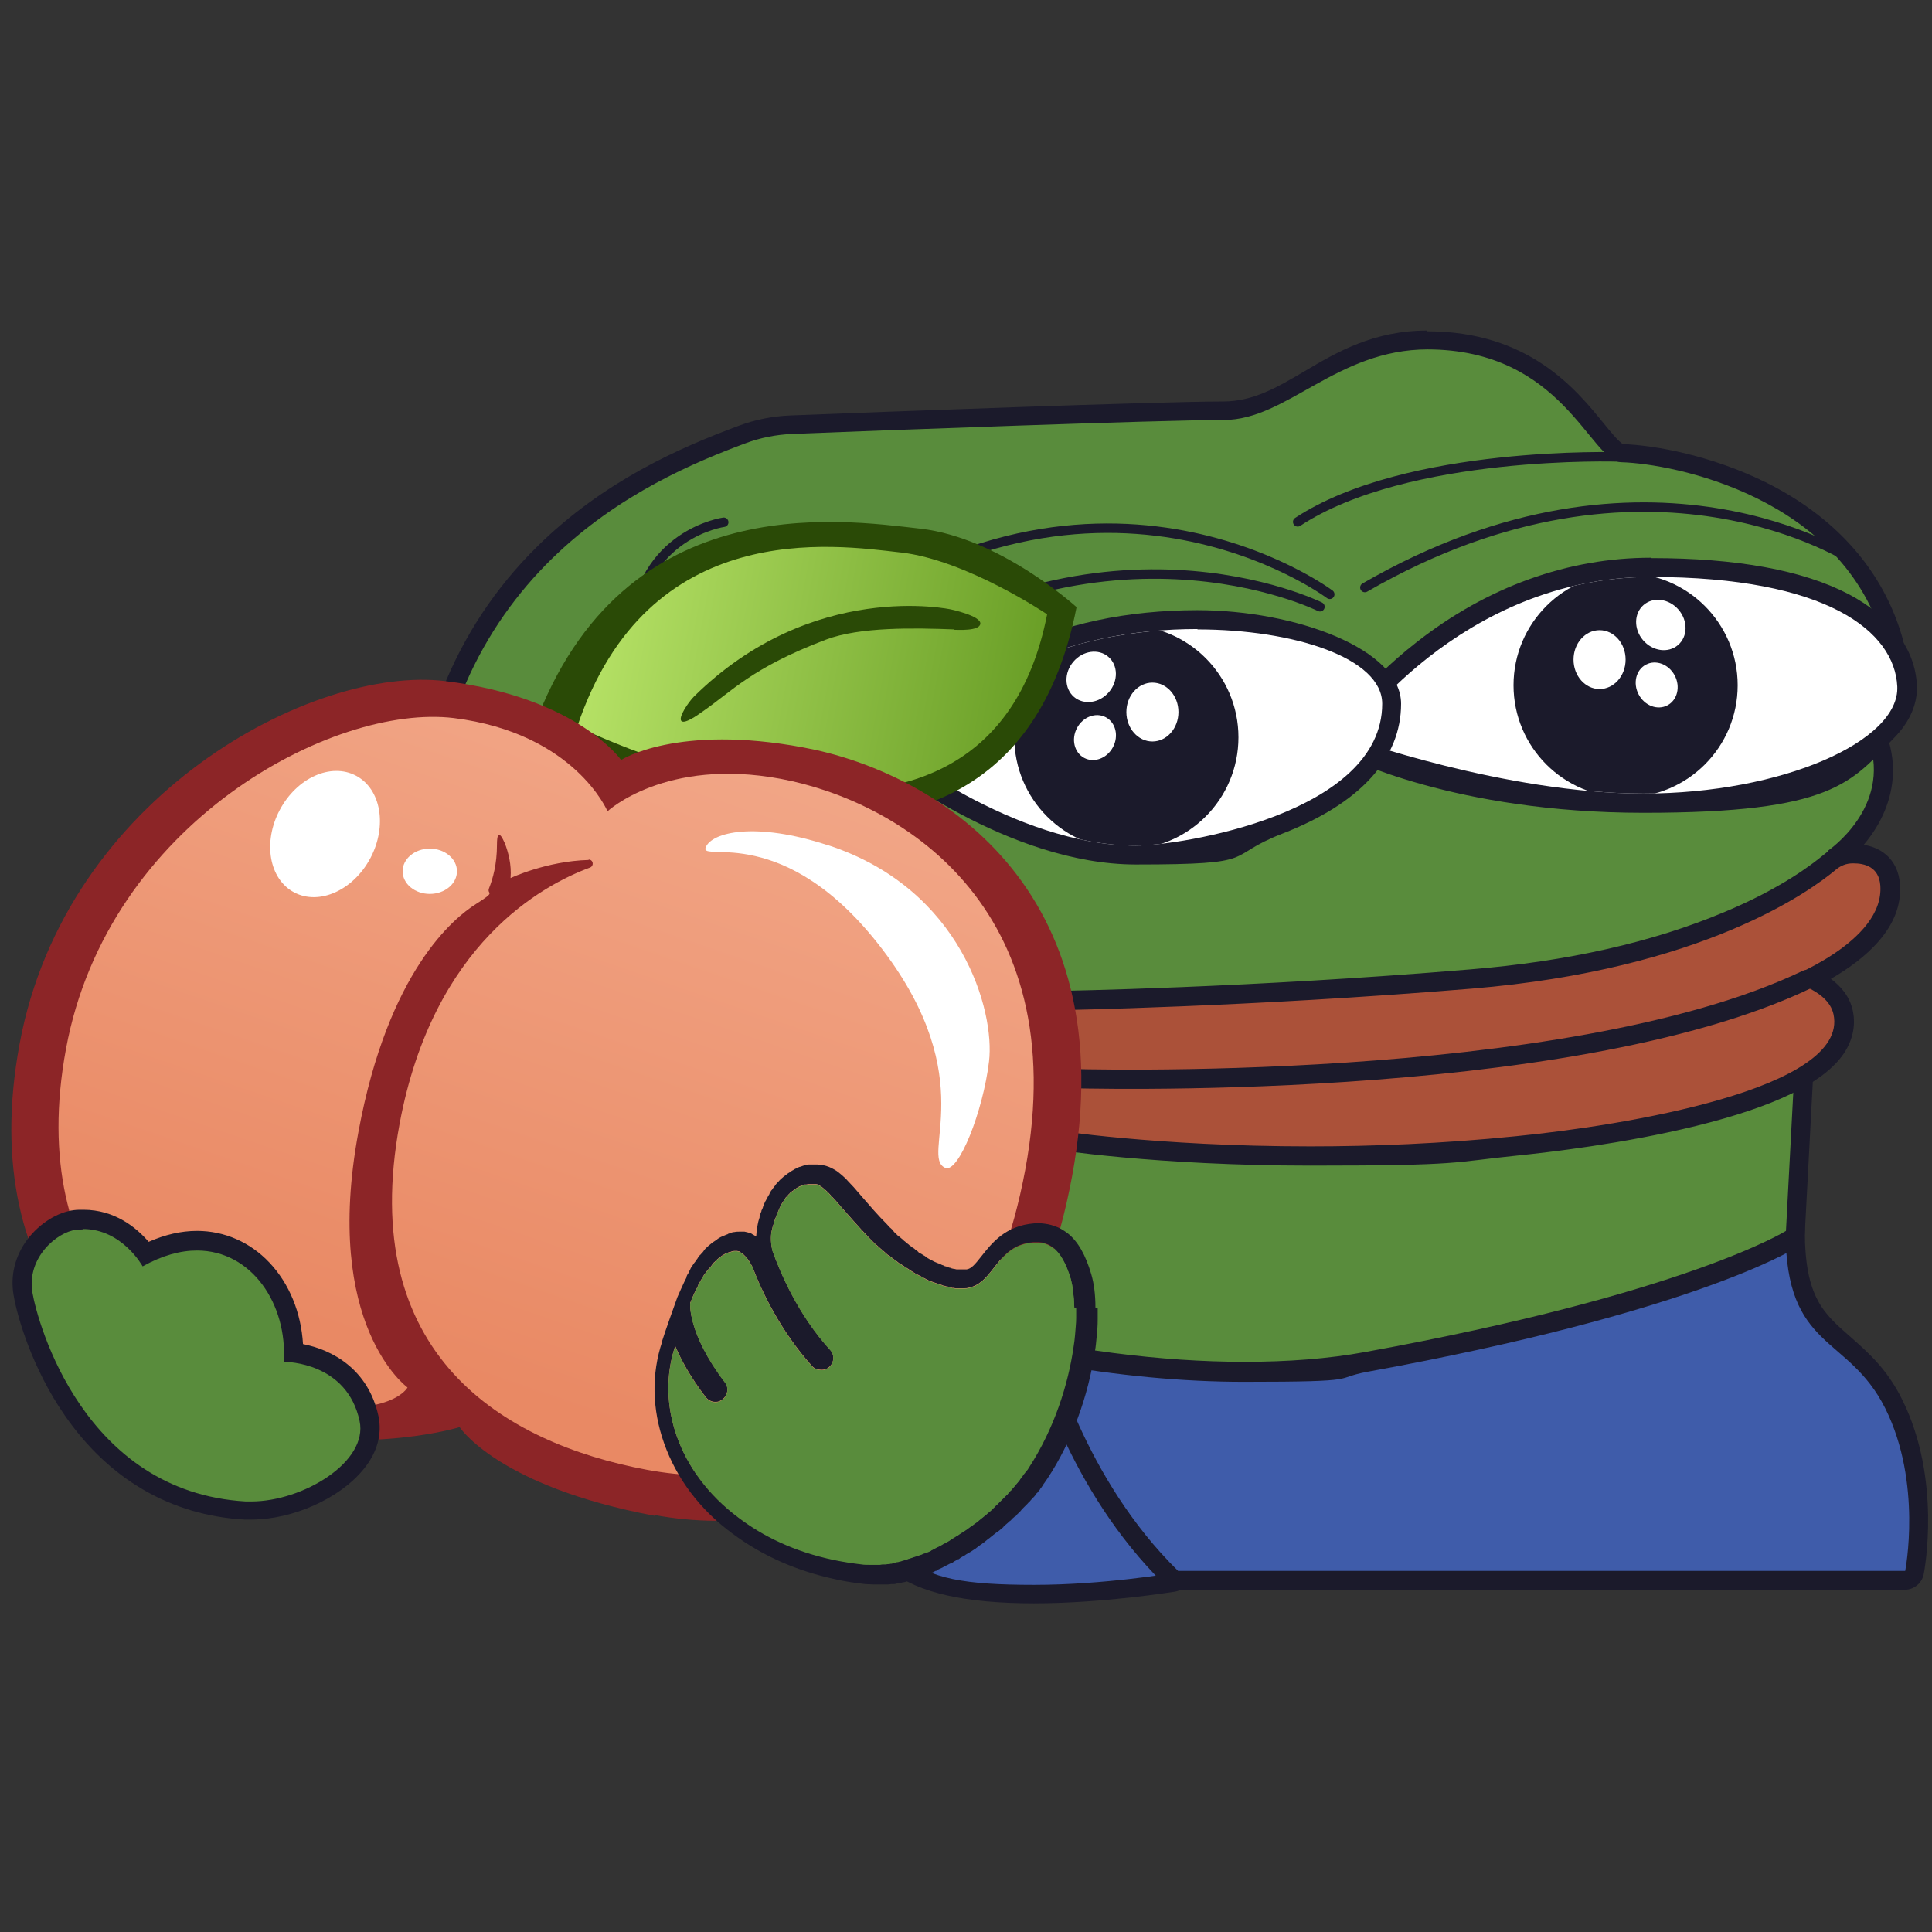 <?xml version="1.0" encoding="UTF-8"?>
<svg id="Layer_1" data-name="Layer 1" xmlns="http://www.w3.org/2000/svg" version="1.1" xmlns:xlink="http://www.w3.org/1999/xlink" viewBox="0 0 512 512">
  <rect x="0" y="0" width="512" height="512" fill="#333333" stroke="none"/>
  <defs>
    <style>
      .cls-1 {
        fill: url(#linear-gradient);
      }

      .cls-1, .cls-2, .cls-3, .cls-4, .cls-5, .cls-6, .cls-7, .cls-8, .cls-9, .cls-10 {
        stroke-width: 0px;
      }

      .cls-2 {
        fill: #2a4a06;
      }

      .cls-3 {
        fill: #3f5caa;
      }

      .cls-4 {
        fill: #1b1a2b;
      }

      .cls-5, .cls-11, .cls-12 {
        fill: none;
      }

      .cls-6 {
        fill: #8c2527;
      }

      .cls-7 {
        fill: #598c3c;
      }

      .cls-13 {
        clip-path: url(#clippath-1);
      }

      .cls-11 {
        stroke-width: 2.5px;
      }

      .cls-11, .cls-12 {
        stroke: #1b1a2b;
        stroke-linecap: round;
        stroke-linejoin: round;
      }

      .cls-8 {
        fill: url(#linear-gradient-2);
      }

      .cls-12 {
        stroke-width: 5.1px;
      }

      .cls-14 {
        clip-path: url(#clippath);
      }

      .cls-9 {
        fill: #ab5139;
      }

      .cls-10 {
        fill: #fff;
      }
    </style>
    <clipPath id="clippath">
      <path class="cls-5" d="M235.7,197.7s24.2-21.6,56.1-28.4c33.4-7.1,74.5,1,74.5,17.2,0,29.1-53.4,37.6-65.3,37.6-32.4,0-65.3-26.4-65.3-26.4Z"/>
    </clipPath>
    <clipPath id="clippath-1">
      <path class="cls-5" d="M357.7,195.5s29-42.6,79.8-42.6,64.6,14.5,65.3,29c.7,14.5-30.5,28.4-67.3,28.4s-77.8-14.8-77.8-14.8Z"/>
    </clipPath>
    <linearGradient id="linear-gradient" x1="136" y1="157.7" x2="252.9" y2="157.7" gradientTransform="translate(53.1 -14.2) rotate(10.5)" gradientUnits="userSpaceOnUse">
      <stop offset="0" stop-color="#b5e165"/>
      <stop offset="1" stop-color="#6a9f27"/>
    </linearGradient>
    <linearGradient id="linear-gradient-2" x1="163.3" y1="173.3" x2="135.6" y2="359.8" gradientTransform="translate(53.1 -14.2) rotate(10.5)" gradientUnits="userSpaceOnUse">
      <stop offset="0" stop-color="#f2a788"/>
      <stop offset="1" stop-color="#e98964"/>
    </linearGradient>
  </defs>
  <g>
    <path class="cls-3" d="M274,422.4c-17.4,0-29.6-2.7-36.2-7.9-.7-.6-1-1.4-.9-2.3s.7-1.6,1.5-2c.3-.1,29.8-13.2,39.5-36.9.3-.9,1.1-1.4,2-1.6,0,0,.2,0,.3,0,.8,0,1.6.4,2.1,1.1l30.3,42.6c.5.7.6,1.6.3,2.4-.3.8-1.1,1.4-1.9,1.5-.2,0-18.4,3.1-37,3.1Z"/>
    <path class="cls-4" d="M280.2,374.2l12.1,17,18.3,25.7s-18,3.1-36.5,3.1-27.4-1.6-34.6-7.4c0,0,30.6-13.3,40.8-38.3M280.2,369.1c-.2,0-.4,0-.6,0-1.8.2-3.4,1.4-4.1,3.1-9.3,22.8-37.9,35.5-38.2,35.6-1.6.7-2.8,2.2-3,4-.2,1.8.5,3.5,1.9,4.6,7.2,5.7,19.5,8.5,37.8,8.5s36.6-3,37.4-3.1c1.7-.3,3.2-1.4,3.8-3.1.7-1.6.5-3.4-.6-4.9l-18.3-25.7-12.1-17c-1-1.3-2.5-2.1-4.1-2.1h0Z"/>
  </g>
  <g>
    <path class="cls-3" d="M312.1,418.8c-.7,0-1.3-.3-1.8-.7-25.3-24.8-33.9-58-34.2-59.4-.2-.8,0-1.6.5-2.3.5-.6,1.2-.9,1.9-.9s.2,0,.3,0c14.6,1.5,29.2,2.2,43.3,2.2h0c94.9,0,149.1-33.3,149.6-33.6.4-.3.9-.4,1.3-.4s.8.1,1.2.3c.8.4,1.3,1.3,1.3,2.2,0,18.7,5.7,23.6,12.9,29.9,4.4,3.8,9.3,8.1,13.2,15.9,10.2,20.3,5.7,43.7,5.5,44.7-.2,1.2-1.3,2-2.5,2h-192.7Z"/>
    <path class="cls-4" d="M473.2,326.3c0,31.7,16.5,27.2,26.4,46.9,9.9,19.8,5.3,43.1,5.3,43.1h-192.7c-25.1-24.6-33.5-58.3-33.5-58.3,15.4,1.6,29.9,2.2,43.6,2.2,96.8,0,151-34,151-34M473.2,321.2c-.9,0-1.9.3-2.7.8h0c-.1,0-13.6,8.4-38.5,16.6-23,7.6-60.7,16.6-109.8,16.6s-28.6-.7-43.1-2.2c-.2,0-.3,0-.5,0-1.5,0-2.9.6-3.8,1.8-1.1,1.2-1.5,2.9-1.1,4.5.4,1.4,9.1,35.3,34.9,60.6.9.9,2.2,1.4,3.5,1.4h192.7c2.4,0,4.5-1.7,5-4.1.2-1,4.8-25.2-5.7-46.3-4.1-8.3-9.3-12.7-13.8-16.7-7-6.1-12-10.4-12-28s-1-3.5-2.6-4.4c-.8-.4-1.6-.6-2.4-.6h0Z"/>
  </g>
  <g>
    <path class="cls-7" d="M329.6,363.5c-32.3,0-69-6.6-103.4-18.6-37.2-13-67.6-30.7-87.9-51.4-18.8-19.1-28.2-39.8-27.9-61.6,1.3-85.3,65-109,85.9-116.8,4.2-1.6,8.7-2.5,13.2-2.6,22.6-.9,97.7-3.7,114.5-3.7s15.6-4,22.9-8.3c8.3-4.9,17.8-10.4,31.2-10.4,25.7,0,37.6,14.7,44.8,23.5,2.6,3.1,5.2,6.4,6.7,6.4,6.7.2,22.1,2.4,37,9.8,18.2,9,30.3,22.9,35.1,40.1.8,3-.5,7.6-2,12.9-1.3,4.6-3,10.4-2.2,12.8,6,17.4-8.3,29.3-11.2,31.5l-24.5,41.9,15.2,15.7c.5.5.7,1.2.7,1.9l-2.1,39.7c0,.8-.5,1.6-1.2,2-1.1.7-27.8,17-112.4,32.4-9.8,1.8-20.7,2.7-32.5,2.7h0Z"/>
    <path class="cls-4" d="M378.2,92.6c36,0,43.2,29.7,51.5,29.9,13.7.4,58.9,9.1,69.7,48.1,1.4,4.9-6.1,20-4.1,25.8,6,17.6-10.8,29-10.8,29l-25.7,44,16.6,17.1-2.1,39.7s-26.4,16.6-111.5,32.1c-9.8,1.8-20.6,2.6-32,2.6-88.7,0-217.8-51.2-216.6-128.9,1.2-80.5,58.6-104.9,84.3-114.5,4-1.5,8.1-2.3,12.4-2.5,22.4-.9,97.6-3.7,114.4-3.7s29.9-18.7,54.1-18.7M378.2,87.6c-14.1,0-23.9,5.7-32.5,10.8-7.3,4.3-13.6,8-21.6,8-16.9,0-92,2.8-114.6,3.7-4.8.2-9.4,1.1-13.9,2.8-15.6,5.8-35.6,14.6-53.1,31.8-22.3,21.9-33.9,51.3-34.5,87.4-.3,22.4,9.3,43.8,28.6,63.4,20.6,20.9,51.3,38.9,88.9,52,34.6,12.1,71.6,18.7,104.2,18.7s23-.9,32.9-2.7c85.1-15.5,112.2-32.1,113.3-32.8,1.4-.9,2.3-2.4,2.4-4l2.1-39.7c0-1.4-.4-2.8-1.4-3.8l-13.9-14.3,23.3-39.8c7-5.2,17.2-18.1,11.7-34.1-.5-1.7,1.2-7.9,2.2-11.2,1.6-5.7,3-10.6,2-14.3-5-18-17.6-32.4-36.4-41.7-14.2-7-29.1-9.8-37.8-10.1-1.1-.6-3.4-3.4-5.1-5.5-7.4-9.1-19.9-24.4-46.8-24.4h0Z"/>
  </g>
  <g id="Layer_5" data-name="Layer 5">
    <g>
      <path class="cls-9" d="M347.2,306.3c-40.7,0-68.8-4.4-69-4.4-1.3-.2-2.2-1.3-2.1-2.6l1.8-31.7c0-1.3,1.2-2.4,2.5-2.4.5,0,50.9-.8,109.4-5.7,60.3-5,88-25,95-31,1.7-1.4,3.9-2.3,6-2.3h.4c5.6,0,9.2,3,9.6,8.1,1,12-12.7,20.7-21,24.8,3.6,1.7,7.6,4.5,8.6,9.1.7,3.5,0,6.8-2.4,10-12.4,17-67.4,23.7-84,25.4-17.8,1.8-36.3,2.7-54.9,2.7Z"/>
      <path class="cls-4" d="M491.2,228.8c2.9,0,6.7.9,7.1,5.8,1.2,15.1-25.5,25-25.5,25,0,0,11.6,2.2,13.1,9.2,4.2,19.8-55.6,29.5-84.1,32.3-19.7,2-38.2,2.7-54.6,2.7-41,0-68.6-4.4-68.6-4.4l1.8-31.7s50.3-.8,109.6-5.7c61.6-5.1,89.9-26,96.5-31.5,1.3-1.1,2.8-1.7,4.5-1.7.1,0,.2,0,.3,0M491.2,223.7h0c-.1,0-.3,0-.4,0-2.8,0-5.5,1.1-7.6,2.9-2.9,2.4-11.1,8.8-26.2,15.1-19,8-41.6,13.1-67.4,15.2-58.4,4.9-108.7,5.7-109.2,5.7-2.7,0-4.8,2.1-5,4.8l-1.8,31.7c-.1,2.6,1.7,4.9,4.3,5.3,1.1.2,28.5,4.5,69.4,4.5s37.2-.9,55.1-2.7c7.8-.8,27.9-3.1,47-7.8,20.7-5.1,33.3-11.2,38.8-18.6,2.7-3.7,3.7-7.9,2.8-12-.8-3.7-3.1-6.4-5.8-8.4,8.7-5,19.3-13.5,18.3-25.2-.5-6.5-5.2-10.5-12.1-10.5h0Z"/>
    </g>
    <path class="cls-12" d="M282.7,285.8s132.3,4.3,196.1-26.2"/>
  </g>
  <g>
    <path class="cls-10" d="M435.6,212.8c-49.5,0-77.8-14.5-79-15.1-.6-.3-1.1-.9-1.3-1.6-.2-.7,0-1.4.4-2,.3-.4,30.4-43.7,81.9-43.7s67.5,24.1,67.8,31.4c.2,4.1-1.6,8-5.2,11.8-11,11.5-36.9,19.2-64.6,19.2Z"/>
    <path class="cls-4" d="M437.5,152.9c46.8,0,64.6,14.5,65.3,29s-30.5,28.4-67.3,28.4-77.8-14.8-77.8-14.8c0,0,29-42.6,79.8-42.6M437.5,147.8c-21.9,0-43.4,7.7-62.1,22.4-14.1,11-21.6,22-21.9,22.4-.8,1.2-1.1,2.7-.7,4.1.4,1.4,1.3,2.6,2.6,3.3,1.2.6,30,15.4,80.2,15.4s55-8,66.5-20c4.1-4.2,6.1-9,5.9-13.7-.4-9.7-6.9-18.3-18-24.2-12.2-6.4-29.8-9.6-52.3-9.6h0Z"/>
  </g>
  <g>
    <path class="cls-10" d="M301,226.6c-32.9,0-65.5-25.8-66.9-26.9-.6-.5-.9-1.2-.9-1.9,0-.7.3-1.5.8-2,1-.9,25-22.1,57.2-29,8.1-1.7,17.2-2.6,26.1-2.6,25.6,0,51.5,7.6,51.5,22.3,0,30.5-52.9,40.1-67.8,40.1Z"/>
    <path class="cls-4" d="M317.3,166.8c25.7,0,49,7.6,49,19.7,0,29.1-53.4,37.6-65.3,37.6-32.4,0-65.3-26.4-65.3-26.4,0,0,24.2-21.6,56.1-28.4,8.3-1.8,17.1-2.6,25.6-2.6M317.3,161.7v5.1-5.1c-9.1,0-18.3.9-26.6,2.7-32.8,7-57.4,28.6-58.4,29.5-1.1,1-1.7,2.4-1.7,3.9s.7,2.9,1.9,3.8c1.4,1.1,34.7,27.5,68.5,27.5s22.9-2,38.9-8.2c20.6-8,31.4-19.9,31.4-34.4s-28-24.8-54-24.8h0Z"/>
  </g>
  <g id="Layer_3" data-name="Layer 3">
    <g class="cls-14">
      <circle class="cls-4" cx="298.5" cy="195.4" r="29.7"/>
      <ellipse class="cls-10" cx="305.4" cy="188.7" rx="6.9" ry="7.8"/>
      <ellipse class="cls-10" cx="290.2" cy="195.4" rx="6.1" ry="5.4" transform="translate(-18.3 360.5) rotate(-62.1)"/>
      <ellipse class="cls-10" cx="289.1" cy="179.4" rx="7" ry="6.2" transform="translate(-35 282.7) rotate(-49.5)"/>
    </g>
  </g>
  <g id="Layer_2" data-name="Layer 2">
    <g class="cls-13">
      <circle class="cls-4" cx="430.8" cy="181.6" r="29.7"/>
      <ellipse class="cls-10" cx="423.9" cy="174.8" rx="6.9" ry="7.8"/>
      <ellipse class="cls-10" cx="439.1" cy="181.6" rx="5.4" ry="6.1" transform="translate(-34 226.5) rotate(-27.9)"/>
      <ellipse class="cls-10" cx="440.1" cy="165.5" rx="6.2" ry="7" transform="translate(-2 325.6) rotate(-40.5)"/>
    </g>
  </g>
  <path class="cls-11" d="M200.7,152.9s-12.5,9.2-7.9,28.7"/>
  <path class="cls-11" d="M191.8,138.4s-22.1,3-24,28.9"/>
  <path class="cls-11" d="M349.8,160.8s-59.4-29.7-126.6,20.8"/>
  <path class="cls-11" d="M352.4,157.5s-63.3-47.5-139.8,13.9"/>
  <path class="cls-11" d="M491.2,148.6s-54.3-36.3-129.5,7.1"/>
  <path class="cls-11" d="M429.1,121.1s-56.2-1.9-85.2,17.2"/>
  <g id="Layer_4" data-name="Layer 4">
    <path class="cls-2" d="M285.3,160.9s-20.2-18.4-41.4-20.8c-21.2-2.4-80.9-11.5-103.5,55.7,0,0,125,66.5,144.9-34.9Z"/>
    <path class="cls-1" d="M238.6,146.4c-17.5-2-66.9-9.5-85.6,46.1,0,0,108,54.3,124.5-29.7,0,0-21.3-14.4-38.8-16.4ZM252.9,166.8c-10.6-.4-25-.7-34,2.7-19.8,7.5-25,13.8-32.9,19.2-1.1.8-4.5,3.2-5.4,2.4-1-.9,1.9-5.1,3.3-6.5,31.5-31.1,68.1-23.1,68.1-23.1,0,0,8,1.7,7.8,3.8-.2,2-6.1,1.6-7,1.6Z"/>
    <path class="cls-6" d="M173.5,401.5c41.6,7.7,96.2-12.3,110.6-89.7,14.4-77.4-37.4-107.5-71.1-113.7-33.6-6.3-48.4,3.3-48.4,3.3,0,0-11.6-16.6-46.6-20.9-35.1-4.3-100.6,30.4-112.8,96.1-12.2,65.6,29,96.5,61.5,102.6,32.6,6.1,55.1-1,55.1-1,0,0,10.1,15.7,51.7,23.5Z"/>
    <path class="cls-8" d="M156,227.8c1.2,0,1.5,1.6.4,2.1-12.5,4.6-41.6,20.1-50.5,67.9-11.4,61.3,27.5,84.6,65.5,91.7,37.9,7.1,87.2-8.9,100.3-79.5,13.1-70.5-34.1-97.9-64.8-103.6-30.6-5.7-45.9,8.6-45.9,8.6,0,0-8.7-20.7-40.7-24.7-32-3.9-91.7,27.7-102.8,87.6-11.1,59.8,26.4,87.9,56.1,93.5,29.7,5.5,34.4-3.7,34.4-3.7,0,0-22.6-16.3-13-67.8,7.9-42.7,25.4-56.7,31.1-60.3s2.8-2.4,3.5-4.2c1-2.5,2.1-6.4,2.1-11.5s1.6-1.5,2.1-.4c.9,2.4,1.8,5.6,1.5,9.2,0,0,9.5-4.5,20.7-4.8Z"/>
    <ellipse class="cls-10" cx="86.2" cy="221" rx="17.5" ry="13.6" transform="translate(-149.5 193.8) rotate(-62.1)"/>
    <ellipse class="cls-10" cx="113.9" cy="230.9" rx="7.2" ry="6"/>
  </g>
  <g id="Layer_6" data-name="Layer 6">
    <g>
      <path class="cls-4" d="M290.3,346.5c0-3.5-.4-6.4-1.1-8.8-1.5-5.1-3.5-8.7-6.3-10.9-1.1-.8-2.2-1.5-3.5-1.9-1.1-.4-2.2-.6-3.4-.7-.2,0-.5,0-.7,0-.4,0-.8,0-1.2,0-7.7.6-11.3,5.3-14,8.7-1.8,2.3-2.7,3.3-3.9,3.5-.1,0-.2,0-.4,0,0,0-.2,0-.3,0,0,0,0,0-.1,0h-.4c-.1,0-.2,0-.3,0-.2,0-.3,0-.5,0-.2,0-.4,0-.6,0-.2,0-.3,0-.5-.1-.2,0-.4,0-.6-.1-.2,0-.4-.1-.6-.2-.2,0-.5-.1-.7-.2-.2,0-.4-.2-.6-.2-.2,0-.5-.2-.7-.3-.2,0-.5-.2-.7-.3-.3-.1-.5-.2-.8-.3-.2-.1-.5-.2-.7-.3-.3-.1-.5-.3-.8-.4-.2-.1-.5-.2-.7-.4-.3-.1-.5-.3-.8-.5h0c-.2-.2-.4-.3-.6-.4-.3-.2-.6-.4-.8-.5h-.2c-.2-.2-.4-.3-.5-.5-.3-.2-.5-.4-.8-.6l-.2-.2c-.2-.1-.3-.2-.5-.3-.2-.2-.5-.4-.8-.6h0c0,0-.2-.2-.2-.2-.1-.1-.3-.2-.4-.3-.2-.2-.5-.4-.7-.6h-.1c0-.1-.2-.3-.2-.3-.1-.1-.3-.2-.4-.3-.2-.2-.5-.4-.7-.6h-.2c0-.1-.2-.3-.2-.3-.1,0-.2-.2-.3-.3-.3-.3-.6-.5-.8-.8h0c0,0-.2-.3-.2-.3,0,0-.1-.1-.2-.2-.5-.4-.9-.8-1.3-1.3-2.5-2.5-4.8-5.2-6.8-7.5l-.6-.7c-1-1.2-1.9-2.2-2.7-3-.6-.7-1.2-1.3-1.8-1.8-.7-.6-1.3-1.1-2-1.5-1-.6-2-1-3-1.2-.5,0-1-.1-1.6-.2,0,0-.1,0-.2,0s-.2,0-.3,0c-.3,0-.7,0-1.1,0-.2,0-.4,0-.5,0-.3,0-.6,0-1,.2-.2,0-.3,0-.5.1h0c-.2,0-.5.2-.9.3-.2,0-.4.1-.6.2-.3.1-.5.2-.8.4-.2,0-.4.2-.5.3-.3.1-.5.3-.8.5h0c-.2.1-.3.2-.5.3-.3.2-.5.4-.8.6h0c-.1.1-.3.2-.4.3-.3.3-.6.5-.8.7,0,0-.2.2-.3.3-.3.4-.7.7-1,1.1,0,.1-.2.2-.2.3-.2.3-.5.6-.7.9,0,.1-.2.3-.3.4h0c-.2.3-.4.6-.5.9,0,.2-.2.3-.3.5h0c-.1.3-.3.6-.5.9,0,.2-.2.4-.3.6-.1.3-.3.6-.4.9,0,.2-.2.4-.2.6-.1.3-.2.6-.4.9h0c0,.3-.1.4-.2.6-.1.3-.2.7-.3,1h0c0,.2,0,.4-.1.5-.2.6-.3,1.1-.4,1.6-.1.5-.3,1.6-.4,3.2-.4-.3-.9-.5-1.3-.8-.2-.1-.5-.2-.6-.2-.3-.1-.7-.2-1.2-.3-.3,0-.6,0-.8,0-.2,0-.3,0-.5,0-.4,0-.9,0-1.3.1-.5,0-1,.2-1.5.4-.1,0-.3.1-.4.2-.4.1-.7.3-1,.4-.2,0-.3.2-.5.2-.3.1-.6.3-.9.5h0c-.1,0-.3.2-.4.3-.3.2-.6.4-.9.6,0,0-.2.1-.3.2-.4.3-.7.6-1.1.9,0,0-.1.1-.2.2-.3.3-.6.5-.8.8,0,0-.2.2-.2.3h0c-.2.3-.4.5-.7.8,0,.1-.2.2-.3.3-.2.2-.4.5-.6.8h0c0,.1-.1.2-.2.3-.2.4-.5.7-.8,1.1,0,0,0,0,0,0-.3.4-.5.8-.8,1.2h0c-.2.5-.4.8-.6,1.2v.2c0,0-.1,0-.1,0-.2.3-.4.7-.5,1h0s0,.2,0,.2c-.2.4-.4.8-.6,1.2h0c-.6,1.3-1.2,2.6-1.8,4-.3.8-3.4,9.5-4,11.5h0c0,.1,0,.2,0,.2-2.9,8.6-2.7,18,.5,27,3.3,9.3,9.5,17.6,18.1,23.9,7.9,5.9,17,9.9,27.2,12.1,2.6.6,5.3,1,8,1.3.7,0,1.4.1,2.3.1.2,0,.4,0,.6,0,.8,0,1.4,0,2.1,0,0,0,.2,0,.2,0,.1,0,.3,0,.4,0h0c.4,0,.8,0,1.3-.1.2,0,.3,0,.5,0h.1c.4,0,.7-.1,1.1-.2.2,0,.4,0,.5-.1h.1c.3,0,.7-.2,1-.2.2,0,.5-.1.7-.2.3,0,.7-.2,1-.3.2,0,.5-.1.7-.2.3,0,.6-.2,1-.3.2,0,.5-.2.7-.2.3-.1.6-.2,1-.3h0c.2,0,.4-.2.6-.3.3-.1.7-.3,1-.4h.2c.2-.1.3-.2.5-.3.4-.1.7-.3,1-.5h.2c.1-.1.3-.2.4-.3.4-.2.9-.4,1.3-.6h0c0,0,.2-.1.3-.2.6-.3,1.1-.5,1.6-.8.1,0,.2-.1.4-.2h.2c.4-.3.7-.5,1.1-.7.2,0,.3-.2.5-.3h.2c.3-.3.6-.5,1-.7.2-.1.4-.2.5-.3h.1c.3-.3.6-.4.9-.6.2-.1.5-.3.7-.4.3-.2.6-.4.9-.6.2-.1.5-.3.7-.5.3-.2.6-.4.8-.6.2-.1.5-.3.7-.5.3-.2.6-.4.8-.6h0c.2-.2.4-.3.6-.5.3-.2.6-.4.9-.7h.1c.2-.2.3-.3.4-.4.3-.2.6-.5.9-.7h.2c.1-.2.2-.3.4-.4.4-.3.8-.7,1.2-1h0s.1-.2.1-.2c.5-.4.9-.8,1.4-1.2,0,0,.2-.2.3-.3h.1c.3-.4.6-.7.9-.9.1-.1.2-.2.4-.3h.1c.2-.4.5-.6.8-.9.1-.1.3-.3.4-.4h0c.2-.3.5-.6.7-.8.2-.2.3-.3.5-.5.2-.2.5-.5.7-.7.2-.2.3-.4.5-.5.2-.2.4-.5.6-.7.2-.2.3-.4.5-.5.2-.2.4-.5.6-.7h0c.1-.2.2-.4.4-.5.2-.3.4-.5.6-.8h.1c0-.2.2-.4.3-.5.2-.3.4-.6.6-.8h0c0-.2.1-.3.2-.4.3-.4.6-.9.9-1.3,6.4-9.7,10.8-21.7,12.6-33.9.2-1.1.3-2.3.4-3.4.2-1.6.3-3.3.3-4.8,0-1,0-2,0-3ZM270.7,391.5c-.2.2-.4.5-.5.7-.1.2-.3.3-.4.5-.2.2-.4.5-.6.7-.1.2-.3.3-.4.5-.2.2-.4.4-.6.7-.1.2-.3.3-.5.5-.2.2-.4.4-.6.7-.1.2-.3.3-.5.5-.2.2-.4.4-.7.7-.2.2-.3.3-.5.5-.2.2-.5.5-.7.7-.2.2-.3.3-.5.5-.3.2-.5.5-.8.8-.1.1-.3.2-.4.4-.4.4-.8.7-1.3,1.1,0,0-.1.1-.2.2-.4.3-.7.6-1.1.9-.2.1-.3.3-.5.4-.3.2-.6.5-.8.7-.2.1-.4.3-.6.4-.3.2-.5.4-.8.6-.2.1-.4.3-.6.4-.3.2-.5.4-.8.6-.2.1-.4.3-.6.4-.3.2-.5.4-.8.5-.2.1-.4.3-.6.4-.3.2-.5.4-.8.5-.2.1-.4.3-.6.4-.3.2-.6.3-.8.5-.2.1-.4.3-.6.4-.3.2-.6.3-.9.5-.2.1-.4.2-.6.3-.3.2-.7.4-1,.6-.2,0-.3.2-.5.2-.5.3-1,.5-1.5.8-.1,0-.2.1-.3.2-.4.2-.8.4-1.2.5-.2,0-.4.2-.6.2-.3.1-.6.3-1,.4-.2,0-.4.2-.6.2-.3.1-.6.2-.9.3-.2,0-.4.2-.6.2-.3.1-.6.2-.9.3-.2,0-.4.2-.7.2-.3,0-.6.2-.8.3-.2,0-.4.1-.7.2-.3,0-.6.2-.9.2-.2,0-.4,0-.6.2-.3,0-.6.1-.9.2-.2,0-.4,0-.6.1-.3,0-.6,0-.9.1-.2,0-.4,0-.5,0-.4,0-.7,0-1.1.1-.1,0-.2,0-.4,0,0,0,0,0-.2,0-.6,0-1.2,0-1.8,0s-.3,0-.5,0c-.6,0-1.3,0-1.9-.1-2.6-.3-5.1-.7-7.5-1.2-10.4-2.2-18.6-6.2-25.2-11.2-16.2-12.1-21.8-30.3-16.8-45.3,0,0,0-.1,0-.2,1.6,3.8,4.1,8.4,8.1,13.6.6.8,1.6,1.3,2.5,1.3s.2,0,.3,0c.6,0,1.2-.3,1.7-.7,1.4-1.1,1.7-3.1.6-4.5-9.9-13-9.2-20.9-9.2-21h0c0,0,0,0,0,0,.5-1.2,1-2.5,1.6-3.6,0,0,0,0,0,0,.2-.4.4-.7.5-1.1,0,0,0-.1.1-.2.2-.3.3-.6.5-.9,0,0,0-.1.1-.2.2-.3.4-.6.6-1,0,0,0,0,0,0,.2-.4.4-.7.7-1,0,0,0,0,0,0,.2-.3.4-.6.7-.9,0,0,.1-.2.2-.2.2-.2.3-.4.5-.6,0,0,.2-.2.2-.3.2-.2.3-.4.5-.6,0,0,.1-.2.2-.2.2-.2.4-.4.6-.6,0,0,0,0,.1-.1.3-.2.5-.5.8-.6,0,0,.1-.1.2-.2.2-.2.4-.3.6-.4,0,0,.2-.1.3-.2.2-.1.4-.2.6-.3,0,0,.2-.1.3-.1.2-.1.4-.2.6-.2,0,0,.2,0,.3-.1.3-.1.6-.2.9-.2,0,0,.2,0,.2,0s.2,0,.2,0c0,0,.1,0,.2,0,.1,0,.3,0,.4.1,0,0,.1,0,.2,0,.2,0,.4.2.6.4,0,0,.1,0,.2.1.2.1.3.2.5.4,0,0,.2.2.3.3.1.1.2.2.4.4.1.1.2.2.3.4.1.1.2.3.3.4.1.1.2.3.3.5.1.1.2.3.3.5.1.2.2.3.3.5,0,0,0,.1.1.2,2.5,6.6,7.5,17.1,15.8,26.3.6.7,1.5,1,2.4,1s.2,0,.3,0c.7,0,1.4-.3,1.9-.8,1.3-1.2,1.4-3.2.2-4.5-8.6-9.4-13.3-20.7-15.3-26.3h0c-.6-2.5-.4-4.6-.1-5.6.1-.5.2-.9.4-1.4,0-.2,0-.3.1-.4,0-.3.2-.6.3-.9,0-.2.1-.3.2-.5,0-.3.2-.5.3-.8,0-.2.1-.3.2-.5.1-.2.2-.5.3-.7,0-.2.2-.3.2-.5.1-.2.2-.4.3-.6,0-.1.2-.3.2-.4.1-.2.3-.4.4-.6,0-.1.2-.2.2-.4.2-.2.3-.4.5-.7,0,0,.1-.2.2-.2.2-.3.5-.5.7-.8,0,0,.1,0,.2-.2.2-.2.4-.4.6-.5,0,0,.2-.1.3-.2.2-.1.3-.2.5-.4.1,0,.2-.1.3-.2.2-.1.3-.2.5-.3.1,0,.2-.1.3-.2.2,0,.3-.1.5-.2.1,0,.2-.1.4-.1.2,0,.4-.1.5-.2.1,0,.2,0,.3,0,.2,0,.4,0,.6-.1,0,0,.2,0,.3,0,.2,0,.4,0,.6,0s.2,0,.3,0h0c.3,0,.7,0,1,0,.3,0,.7.2,1.1.5.4.2.8.6,1.3,1,.5.4,1,.9,1.5,1.5.8.8,1.7,1.8,2.6,2.9,2.2,2.5,4.8,5.5,7.7,8.5.5.5.9.9,1.4,1.4.2.2.3.3.5.4.3.3.7.6,1,.9.2.2.4.3.6.5.3.3.6.5.9.8.2.2.4.4.7.5.3.2.6.5.9.7.2.2.5.4.7.5.3.2.6.5.9.7.2.2.5.3.8.5.3.2.6.4.9.6.3.2.5.3.8.5.3.2.6.4.9.6.3.2.5.3.8.5.3.2.6.4.9.5.3.1.5.3.8.4.3.2.6.3.9.5.3.1.5.3.8.4.3.2.6.3.9.4.3.1.5.2.8.3.3.1.6.2.9.3.3.1.5.2.8.3.3,0,.6.2.9.3.2,0,.5.1.8.2.3,0,.6.1.8.2.2,0,.5.1.7.2.3,0,.6,0,.8.1.2,0,.5,0,.7,0,.3,0,.5,0,.8,0h.2c.2,0,.4,0,.5,0h.2c.4,0,.7,0,1-.1,7.1-1.3,7.5-11.4,17.3-12.1.3,0,.6,0,.9,0s.3,0,.5,0c.7,0,1.3.1,2,.4.7.2,1.3.6,2,1.1,1.7,1.4,3.3,3.9,4.6,8.3.5,1.9.8,4.4.9,7.5,0,.9,0,1.8,0,2.7,0,1.4-.2,2.9-.3,4.5-.1,1-.2,2.1-.4,3.2-1.4,9.8-5.1,21.6-11.8,31.9-.2.4-.5.8-.8,1.1,0,.1-.2.2-.3.4-.2.2-.4.5-.6.8-.1.1-.2.3-.3.4Z"/>
      <path class="cls-7" d="M285.2,346.6c0,.9,0,1.8,0,2.7,0,1.4-.2,2.9-.3,4.5-.1,1-.2,2.1-.4,3.2-1.4,9.8-5.1,21.6-11.8,31.9-.2.4-.5.8-.8,1.1,0,.1-.2.2-.3.4-.2.2-.4.5-.6.8-.1.1-.2.3-.3.4-.2.2-.4.5-.5.7-.1.2-.3.3-.4.5-.2.2-.4.5-.6.7-.1.2-.3.3-.4.5-.2.2-.4.4-.6.7-.1.2-.3.3-.5.5-.2.2-.4.4-.6.7-.1.2-.3.3-.5.5-.2.2-.4.4-.7.7-.2.2-.3.3-.5.5-.2.2-.5.5-.7.7-.2.2-.3.3-.5.5-.3.2-.5.5-.8.8-.1.1-.3.2-.4.4-.4.4-.8.7-1.3,1.1,0,0-.1.1-.2.2-.4.3-.7.6-1.1.9-.2.1-.3.3-.5.4-.3.2-.6.5-.8.7-.2.1-.4.3-.6.4-.3.2-.5.4-.8.6-.2.1-.4.3-.6.4-.3.2-.5.4-.8.6-.2.1-.4.3-.6.4-.3.2-.5.4-.8.5-.2.1-.4.3-.6.4-.3.2-.5.4-.8.5-.2.1-.4.3-.6.4-.3.2-.6.3-.8.5-.2.1-.4.3-.6.4-.3.2-.6.3-.9.5-.2.1-.4.2-.6.3-.3.2-.7.4-1,.6-.2,0-.3.2-.5.2-.5.3-1,.5-1.5.8-.1,0-.2.1-.3.2-.4.2-.8.4-1.2.5-.2,0-.4.2-.6.2-.3.1-.6.3-1,.4-.2,0-.4.2-.6.2-.3.1-.6.2-.9.3-.2,0-.4.2-.6.2-.3.1-.6.2-.9.3-.2,0-.4.2-.7.2-.3,0-.6.2-.8.3-.2,0-.4.1-.7.2-.3,0-.6.2-.9.2-.2,0-.4,0-.6.2-.3,0-.6.1-.9.2-.2,0-.4,0-.6.1-.3,0-.6,0-.9.1-.2,0-.4,0-.5,0-.4,0-.7,0-1.1.1-.1,0-.2,0-.4,0,0,0,0,0-.2,0-.6,0-1.2,0-1.8,0s-.3,0-.5,0c-.6,0-1.3,0-1.9-.1-2.6-.3-5.1-.7-7.5-1.2-10.4-2.2-18.6-6.2-25.2-11.2-16.2-12.1-21.8-30.3-16.8-45.3,0,0,0-.1,0-.2,1.6,3.8,4.1,8.4,8.1,13.6.6.8,1.6,1.3,2.5,1.3s.2,0,.3,0c.6,0,1.2-.3,1.7-.7,1.4-1.1,1.7-3.1.6-4.5-9.9-13-9.2-20.9-9.2-21h0c0,0,0,0,0,0,.5-1.2,1-2.5,1.6-3.6,0,0,0,0,0,0,.2-.4.4-.7.5-1.1,0,0,0-.1.1-.2.2-.3.3-.6.5-.9,0,0,0-.1.1-.2.2-.3.4-.6.6-1,0,0,0,0,0,0,.2-.4.4-.7.7-1,0,0,0,0,0,0,.2-.3.4-.6.7-.9,0,0,.1-.2.2-.2.2-.2.3-.4.5-.6,0,0,.2-.2.2-.3.2-.2.3-.4.5-.6,0,0,.1-.2.2-.2.2-.2.4-.4.6-.6,0,0,0,0,.1-.1.3-.2.5-.5.8-.6,0,0,.1-.1.2-.2.2-.2.4-.3.6-.4,0,0,.2-.1.3-.2.2-.1.4-.2.6-.3,0,0,.2-.1.3-.1.2-.1.4-.2.6-.2,0,0,.2,0,.3-.1.3-.1.6-.2.9-.2,0,0,.2,0,.2,0s.2,0,.2,0c0,0,.1,0,.2,0,.1,0,.3,0,.4.1,0,0,.1,0,.2,0,.2,0,.4.2.6.4,0,0,.1,0,.2.1.2.1.3.2.5.4,0,0,.2.2.3.3.1.1.2.2.4.4.1.1.2.2.3.4.1.1.2.3.3.4.1.1.2.3.3.5.1.1.2.3.3.5.1.2.2.3.3.5,0,0,0,.1.1.2,2.5,6.6,7.5,17.1,15.8,26.3.6.7,1.5,1,2.4,1s.2,0,.3,0c.7,0,1.4-.3,1.9-.8,1.3-1.2,1.4-3.2.2-4.5-8.6-9.4-13.3-20.7-15.3-26.3h0c-.6-2.5-.4-4.6-.1-5.6.1-.5.2-.9.4-1.4,0-.2,0-.3.1-.4,0-.3.2-.6.3-.9,0-.2.1-.3.2-.5,0-.3.2-.5.3-.8,0-.2.1-.3.2-.5.1-.2.2-.5.3-.7,0-.2.2-.3.2-.5.1-.2.2-.4.3-.6,0-.1.2-.3.2-.4.1-.2.3-.4.4-.6,0-.1.2-.2.2-.4.2-.2.3-.4.5-.7,0,0,.1-.2.2-.2.2-.3.5-.5.7-.8,0,0,.1,0,.2-.2.2-.2.4-.4.6-.5,0,0,.2-.1.3-.2.2-.1.3-.2.5-.4.1,0,.2-.1.3-.2.2-.1.3-.2.5-.3.1,0,.2-.1.3-.2.2,0,.3-.1.5-.2.1,0,.2-.1.4-.1.2,0,.4-.1.5-.2.1,0,.2,0,.3,0,.2,0,.4,0,.6-.1,0,0,.2,0,.3,0,.2,0,.4,0,.6,0s.2,0,.3,0h0c.3,0,.7,0,1,0,.3,0,.7.2,1.1.5.4.2.8.6,1.3,1,.5.4,1,.9,1.5,1.5.8.8,1.7,1.8,2.6,2.9,2.2,2.5,4.8,5.5,7.7,8.5.5.5.9.9,1.4,1.4.2.2.3.3.5.4.3.3.7.6,1,.9.2.2.4.3.6.5.3.3.6.5.9.8.2.2.4.4.7.5.3.2.6.5.9.7.2.2.5.4.7.5.3.2.6.5.9.7.2.2.5.3.8.5.3.2.6.4.9.6.3.2.5.3.8.5.3.2.6.4.9.6.3.2.5.3.8.5.3.2.6.4.9.5.3.1.5.3.8.4.3.2.6.3.9.5.3.1.5.3.8.4.3.2.6.3.9.4.3.1.5.2.8.3.3.1.6.2.9.3.3.1.5.2.8.3.3,0,.6.2.9.3.2,0,.5.1.8.2.3,0,.6.1.8.2.2,0,.5.1.7.2.3,0,.6,0,.8.1.2,0,.5,0,.7,0,.3,0,.5,0,.8,0h.2c.2,0,.4,0,.5,0h.2c.4,0,.7,0,1-.1,7.1-1.3,7.5-11.4,17.3-12.1.3,0,.6,0,.9,0s.3,0,.5,0c.7,0,1.3.1,2,.4.7.2,1.3.6,2,1.1,1.7,1.4,3.3,3.9,4.6,8.3.5,1.9.8,4.4.9,7.5Z"/>
    </g>
  </g>
  <g>
    <path class="cls-7" d="M66.6,400.4c-.5,0-1.1,0-1.6,0-48.9-2.8-58.8-56.9-58.9-57.4-.8-4.5.4-9.1,3.2-12.9,2.8-3.7,6.9-6.3,10.6-6.7.7,0,1.4-.1,2.1-.1,8.7,0,14.2,5.9,16.6,9.1,4.6-2.3,9.2-3.4,13.6-3.4,6.7,0,12.7,2.6,17.3,7.6,5.2,5.6,8.2,13.7,8.2,22.1,5.3.7,17.1,3.8,20,17.5.9,4-.3,8.1-3.4,11.9-5.8,7.2-17.5,12.4-27.8,12.4h0Z"/>
    <path class="cls-4" d="M22,325.7c10.4,0,15.8,9.9,15.8,9.9,5.2-2.9,10-4.2,14.4-4.2,14.5,0,24,14.2,23,29.5,0,0,0,0,0,0,.9,0,16.8.2,20.1,15.7,2.3,10.8-15,21.3-28.7,21.3s-1,0-1.5,0c-42.9-2.5-55.1-47.2-56.5-55.3-1.6-9.3,6.5-16.1,11.6-16.7.6,0,1.2-.1,1.8-.1M22,320.6c-.8,0-1.6,0-2.4.1-4.3.5-9.1,3.5-12.3,7.7-3.3,4.4-4.6,9.6-3.7,14.8,1,6,5,19.5,13.5,31.8,11.7,17,28.2,26.6,47.7,27.7.6,0,1.2,0,1.8,0,11,0,23.5-5.6,29.8-13.4,3.6-4.4,4.9-9.3,3.9-14-2.7-12.5-12.3-17.6-20-19.1-.5-8.3-3.6-16-8.9-21.6-5.1-5.4-11.9-8.4-19.2-8.4-4.2,0-8.5,1-12.8,2.9-3.2-3.7-8.9-8.5-17.3-8.5h0Z"/>
  </g>
  <path class="cls-10" d="M219.5,224c35.4,11.6,44.2,44,42.6,57.3s-8.1,29.7-11.6,28.2c-6.8-3,9.5-23.4-16.5-57.7s-48.6-23.1-47-27.2,13.2-6.9,32.4-.6Z"/>
</svg>